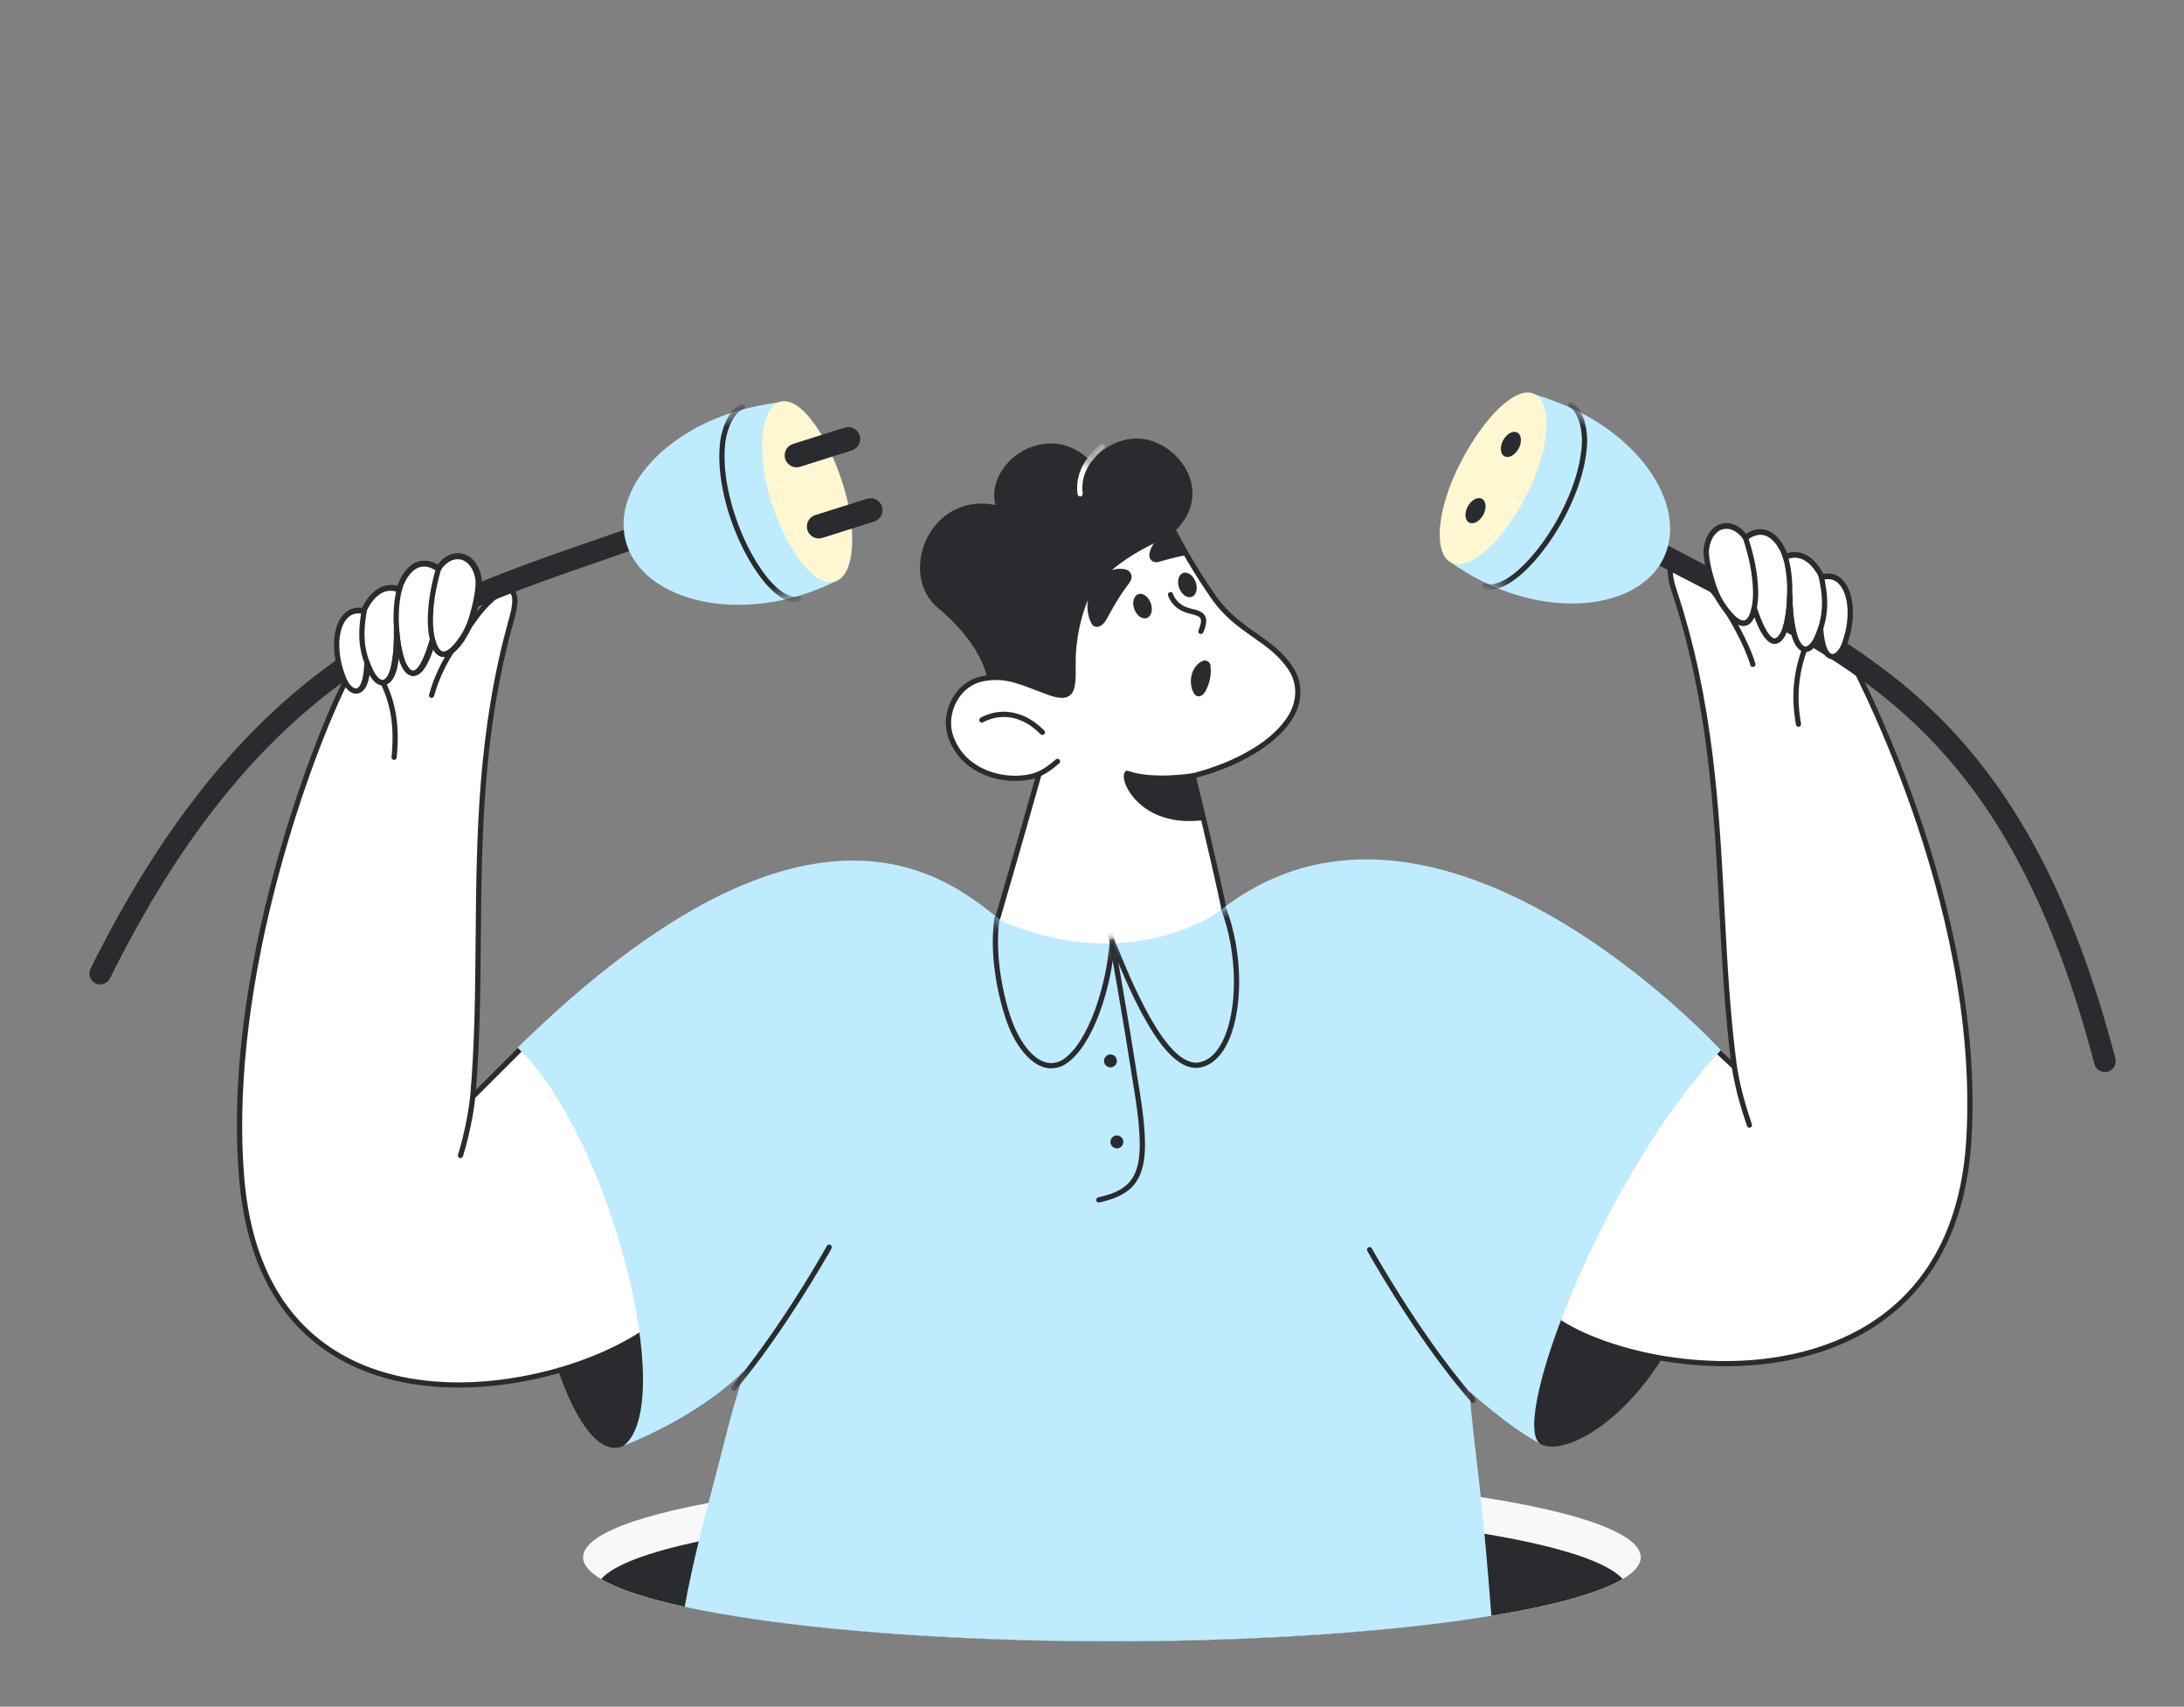 <svg width="151" height="118" viewBox="0 0 151 118" fill="none" xmlns="http://www.w3.org/2000/svg">
<rect x="0" y="0" width="151" height="118" fill="#808080" stroke="none"/>
<g clip-path="url(#clip0_1_1025)">
<path d="M113.438 107.67C113.438 108.192 113.005 108.698 112.193 109.179C110.984 109.895 108.935 110.557 106.223 111.136L106.136 111.154C99.466 112.567 88.843 113.48 76.877 113.48C69.83 113.48 63.248 113.163 57.666 112.614C57.595 112.607 57.524 112.6 57.453 112.592C49.748 111.823 43.977 110.61 41.561 109.179C40.749 108.697 40.316 108.192 40.316 107.67C40.316 105.898 45.305 104.312 53.171 103.247C53.351 103.222 53.533 103.198 53.716 103.174C60.022 102.353 68.087 101.859 76.876 101.859C90.9 101.859 103.08 103.115 109.213 104.956C109.428 105.021 109.642 105.088 109.856 105.159C112.151 105.919 113.438 106.771 113.438 107.67Z" fill="#F8F8FB"/>
<path d="M112.192 109.179C110.984 109.895 108.934 110.557 106.223 111.136L106.135 111.154C99.465 112.567 88.842 113.48 76.876 113.48C69.829 113.48 63.248 113.163 57.665 112.614C57.594 112.607 57.523 112.6 57.452 112.592C49.748 111.823 43.976 110.61 41.561 109.179C42.786 107.77 47.268 106.528 53.758 105.649C53.934 105.625 54.111 105.602 54.29 105.578C60.439 104.777 68.305 104.296 76.876 104.296C90.552 104.296 102.43 105.52 108.41 107.316C108.62 107.379 108.829 107.445 109.037 107.514C110.598 108.031 111.68 108.59 112.192 109.179Z" fill="#FFF7D1"/>
<path d="M112.193 109.179C110.984 109.895 108.934 110.557 106.223 111.136L106.135 111.155C105.203 111.352 104.193 111.54 103.113 111.717C96.468 112.804 87.169 113.48 76.876 113.48C69.829 113.48 63.248 113.162 57.665 112.614C57.594 112.607 57.523 112.6 57.452 112.592C53.512 112.199 50.078 111.689 47.339 111.094C44.722 110.526 42.74 109.878 41.56 109.179C42.404 108.209 44.789 107.32 48.309 106.572C49.905 106.232 51.733 105.923 53.758 105.648C53.935 105.625 54.112 105.602 54.29 105.579C60.44 104.777 68.305 104.296 76.876 104.296C87.003 104.296 96.144 104.967 102.634 106.045C104.909 106.422 106.859 106.85 108.41 107.316C108.62 107.379 108.829 107.445 109.038 107.513C110.598 108.031 111.68 108.59 112.193 109.179ZM81.173 36.774C78.827 38.954 75.178 49.361 75.178 49.361C75.178 49.361 71.075 47.3 68.856 46.982C68.666 46.95 68.467 46.934 68.268 46.943C67.899 45.076 66.316 43.24 64.857 42.041C62.026 39.686 64.277 34.005 68.809 34.912C68.117 31.849 72.586 28.889 75.456 31.945C76.323 30.767 77.666 30.29 78.7 30.322C81.435 30.409 84.099 34.053 81.173 36.774Z" fill="#292B2E"/>
<mask id="mask0_1_1025" style="mask-type:luminance" maskUnits="userSpaceOnUse" x="63" y="30" width="20" height="20">
<path d="M81.173 36.774C78.827 38.954 75.178 49.361 75.178 49.361C75.178 49.361 71.075 47.3 68.856 46.982C68.666 46.95 68.467 46.934 68.268 46.943C67.899 45.076 66.316 43.24 64.857 42.041C62.026 39.686 64.277 34.005 68.809 34.912C68.117 31.849 72.586 28.889 75.456 31.945C76.323 30.767 77.666 30.29 78.7 30.322C81.435 30.409 84.099 34.053 81.173 36.774Z" fill="white"/>
</mask>
<g mask="url(#mask0_1_1025)">
<path d="M74.681 34.327C74.637 34.327 74.596 34.311 74.563 34.283C74.53 34.255 74.509 34.215 74.503 34.172C74.44 33.737 74.469 33.301 74.588 32.875C74.884 31.815 75.664 31.061 76.102 30.705C76.139 30.675 76.187 30.661 76.234 30.666C76.258 30.668 76.281 30.675 76.301 30.687C76.322 30.698 76.34 30.713 76.355 30.732C76.37 30.75 76.381 30.771 76.388 30.794C76.395 30.817 76.397 30.84 76.394 30.864C76.392 30.887 76.385 30.91 76.374 30.931C76.362 30.952 76.347 30.97 76.329 30.985C75.924 31.313 75.204 32.008 74.935 32.972C74.829 33.349 74.804 33.736 74.859 34.121C74.863 34.147 74.861 34.173 74.854 34.198C74.846 34.223 74.834 34.245 74.817 34.265C74.8 34.285 74.779 34.3 74.755 34.311C74.732 34.322 74.707 34.327 74.681 34.327Z" fill="white"/>
</g>
<path d="M89.299 46.314C89.887 47.261 89.895 48.558 89.164 49.672C87.255 52.584 82.485 53.642 82.485 53.642C82.485 53.642 83.816 58.933 84.715 63.253C84.715 63.253 77.838 67.749 68.853 63.913C68.853 63.913 70.598 57.946 71.83 53.538C69.795 54.27 66.622 53.57 65.724 50.905C65.183 49.313 66.169 47.285 67.918 46.934C69.62 46.592 70.638 47.189 72.506 47.865C74.239 48.494 74.208 47.651 74.192 45.813C74.176 44.182 74.589 42.527 75.011 41.516C75.957 39.233 79.026 37.602 81.173 36.758C81.976 38.31 82.874 39.806 83.876 41.238C85.61 43.768 87.923 44.11 89.299 46.314Z" fill="white"/>
<path d="M76.235 65.637C74.071 65.637 71.526 65.25 68.782 64.079C68.742 64.062 68.709 64.03 68.69 63.99C68.671 63.951 68.668 63.905 68.68 63.863C68.697 63.805 70.355 58.133 71.567 53.811C70.364 54.143 68.949 54.016 67.793 53.456C66.699 52.928 65.925 52.065 65.553 50.962C65.264 50.111 65.379 49.101 65.863 48.262C66.325 47.46 67.042 46.926 67.883 46.758C69.345 46.464 70.324 46.84 71.68 47.362C71.96 47.47 72.25 47.581 72.567 47.696C73.157 47.91 73.537 47.947 73.729 47.811C74.028 47.6 74.021 46.883 74.012 45.89L74.012 45.814C73.995 44.106 74.431 42.438 74.845 41.447C75.915 38.864 79.581 37.19 81.107 36.591C81.148 36.574 81.195 36.574 81.236 36.59C81.278 36.605 81.312 36.636 81.333 36.675C82.141 38.237 83.046 39.737 84.024 41.135C84.886 42.393 85.894 43.098 86.868 43.781C87.838 44.46 88.755 45.102 89.452 46.218L89.452 46.219C90.11 47.278 90.057 48.639 89.314 49.77C88.304 51.311 86.509 52.33 85.181 52.914C84.058 53.407 83.091 53.676 82.704 53.774C82.942 54.73 84.094 59.382 84.891 63.216C84.898 63.252 84.895 63.289 84.881 63.322C84.867 63.355 84.843 63.384 84.813 63.404C84.742 63.45 83.034 64.553 80.193 65.197C79.108 65.443 77.766 65.637 76.235 65.637ZM69.071 63.81C73.607 65.704 77.573 65.422 80.113 64.846C82.505 64.303 84.103 63.411 84.513 63.166C83.625 58.921 82.323 53.738 82.31 53.686C82.304 53.662 82.303 53.638 82.307 53.614C82.311 53.59 82.319 53.568 82.332 53.547C82.344 53.527 82.361 53.509 82.38 53.495C82.4 53.481 82.422 53.471 82.446 53.466C82.493 53.456 87.168 52.389 89.013 49.573C89.678 48.56 89.729 47.348 89.146 46.409C88.488 45.355 87.601 44.733 86.661 44.076C85.661 43.375 84.626 42.65 83.728 41.34C82.773 39.974 81.885 38.51 81.088 36.986C79.527 37.614 76.162 39.209 75.177 41.585C74.795 42.5 74.356 44.156 74.372 45.811L74.372 45.887C74.382 47.03 74.389 47.785 73.937 48.105C73.633 48.321 73.173 48.299 72.445 48.035C72.124 47.919 71.832 47.806 71.551 47.698C70.203 47.18 69.313 46.838 67.954 47.111C67.216 47.259 66.584 47.731 66.174 48.442C65.742 49.193 65.638 50.091 65.894 50.847C66.234 51.856 66.945 52.647 67.949 53.132C69.127 53.702 70.591 53.792 71.769 53.369C71.8 53.358 71.834 53.355 71.866 53.362C71.899 53.368 71.929 53.384 71.953 53.406C71.977 53.429 71.995 53.458 72.004 53.489C72.013 53.521 72.013 53.555 72.004 53.587C70.895 57.553 69.353 62.844 69.071 63.81Z" fill="#292B2E"/>
<path d="M82.229 56.767C79.494 56.767 78.33 55.171 78.021 54.644C77.706 54.106 77.612 53.604 77.782 53.363C77.804 53.331 77.837 53.307 77.874 53.295C77.912 53.283 77.952 53.284 77.989 53.297C79.697 53.903 82.421 53.469 82.448 53.464C82.476 53.459 82.505 53.462 82.532 53.471C82.559 53.479 82.584 53.494 82.604 53.515L82.612 53.523C82.637 53.548 82.654 53.58 82.661 53.614C82.666 53.636 82.684 53.739 82.714 53.912C82.865 54.78 83.02 55.647 83.179 56.513C83.183 56.538 83.183 56.563 83.177 56.587C83.171 56.611 83.161 56.634 83.146 56.654C83.131 56.674 83.112 56.69 83.091 56.703C83.069 56.715 83.045 56.722 83.02 56.725C82.743 56.754 82.48 56.767 82.229 56.767ZM78.058 53.699C78.066 53.852 78.132 54.121 78.332 54.462C78.615 54.945 79.685 56.407 82.232 56.407C82.41 56.407 82.596 56.4 82.789 56.385C82.587 55.275 82.434 54.404 82.359 53.974L82.337 53.844C82.075 53.88 81.534 53.945 80.875 53.97C79.738 54.013 78.792 53.922 78.058 53.699ZM82.548 47.929C82.517 47.881 82.493 47.834 82.469 47.778C82.445 47.73 82.429 47.682 82.413 47.635C82.381 47.539 82.358 47.436 82.35 47.34C82.326 47.139 82.334 46.935 82.374 46.736C82.421 46.521 82.501 46.322 82.62 46.147C82.747 45.948 82.938 45.789 83.161 45.693C83.359 45.614 83.59 45.717 83.669 45.916C83.685 45.948 83.693 45.988 83.693 46.027L83.701 46.155C83.717 46.306 83.717 46.458 83.701 46.608C83.693 46.752 83.669 46.887 83.638 47.022C83.606 47.173 83.558 47.316 83.502 47.459C83.471 47.531 83.439 47.611 83.399 47.69C83.375 47.73 83.359 47.77 83.335 47.81C83.312 47.849 83.288 47.889 83.256 47.921L83.16 48.024C83.009 48.176 82.771 48.184 82.612 48.032C82.588 47.993 82.564 47.961 82.548 47.929ZM83.027 43.836C82.997 43.836 82.968 43.829 82.942 43.815C82.916 43.801 82.894 43.781 82.877 43.756C82.861 43.731 82.851 43.703 82.848 43.674C82.845 43.644 82.849 43.614 82.861 43.587C83.03 43.18 83.076 42.91 83.002 42.762C82.918 42.597 82.651 42.522 82.221 42.418C81.018 42.126 80.766 41.196 80.756 41.157C80.745 41.111 80.752 41.062 80.776 41.021C80.8 40.981 80.84 40.951 80.886 40.939C80.932 40.927 80.98 40.934 81.021 40.958C81.062 40.981 81.092 41.02 81.105 41.066C81.114 41.1 81.322 41.829 82.305 42.068C82.763 42.179 83.158 42.275 83.323 42.599C83.452 42.853 83.412 43.201 83.193 43.725C83.179 43.758 83.156 43.786 83.127 43.806C83.097 43.826 83.062 43.836 83.027 43.836ZM118.694 72.61C114.639 73.565 99.755 95.333 106.465 99.805C108.891 101.436 120.976 93.838 118.694 72.61ZM36.114 72.395C42.968 78.736 47.15 98.094 43.111 99.964C39.286 101.73 35.017 86.247 36.114 72.395Z" fill="#292B2E"/>
<path d="M16.713 81.497C18.041 96.98 31.749 97.323 40.32 94.204C40.487 94.14 40.662 94.076 40.829 94.013C42.316 93.432 43.628 92.748 44.669 92.032C45.623 78.673 36.257 72.491 36.122 72.395L32.687 75.824C33.617 65.25 32.067 54.485 35.382 42.765C36.265 39.647 34.277 40.553 32.369 43.402C32.766 42.312 33.172 40.625 33.029 39.893C32.679 38.151 31.113 37.976 30.302 39.304C28.679 38.198 27.797 39.965 27.598 40.752C25.952 40.116 25.141 42.248 25.141 42.248C23.312 41.827 22.772 44.651 23.869 47.07C23.829 47.165 23.797 47.261 23.766 47.364C23.732 47.43 23.701 47.496 23.67 47.563C21.142 52.838 15.568 68.115 16.713 81.497Z" fill="white"/>
<path d="M31.701 95.937C28.617 95.937 25.509 95.293 22.9 93.626C19.16 91.238 17.018 87.162 16.534 81.513C16.032 75.653 16.741 68.902 18.64 61.445C20.163 55.463 22.153 50.311 23.508 47.485C23.537 47.419 23.568 47.357 23.598 47.297C23.619 47.229 23.643 47.153 23.674 47.074C22.939 45.402 22.944 43.472 23.691 42.559C24.033 42.14 24.495 41.964 25.033 42.044C25.182 41.719 25.61 40.921 26.342 40.595C26.701 40.435 27.083 40.41 27.477 40.522C27.659 39.963 28.092 39.135 28.814 38.861C29.262 38.691 29.744 38.757 30.249 39.057C30.672 38.465 31.279 38.165 31.868 38.269C32.529 38.386 33.029 38.98 33.205 39.858C33.32 40.443 33.119 41.5 32.87 42.408C33.784 41.257 34.795 40.404 35.396 40.682C35.844 40.889 35.897 41.606 35.555 42.814C33.368 50.547 33.304 57.896 33.243 65.003C33.213 68.563 33.184 71.934 32.907 75.349L35.994 72.267C36.024 72.237 36.064 72.219 36.106 72.216C36.149 72.212 36.191 72.223 36.225 72.248L36.235 72.254C36.669 72.551 38.939 74.184 41.052 77.283C42.332 79.159 43.313 81.223 43.961 83.4C44.766 86.106 45.065 89.015 44.849 92.044C44.847 92.071 44.839 92.097 44.825 92.121C44.812 92.144 44.793 92.165 44.771 92.18C43.7 92.916 42.359 93.608 40.894 94.18C40.809 94.213 40.723 94.245 40.637 94.277C40.553 94.308 40.468 94.34 40.384 94.372C37.867 95.288 34.795 95.937 31.701 95.937ZM16.892 81.482C17.367 87.013 19.453 90.997 23.094 93.323C28.21 96.591 35.315 95.833 40.258 94.034C40.34 94.003 40.426 93.971 40.511 93.939C40.596 93.908 40.68 93.876 40.765 93.844C42.171 93.295 43.459 92.635 44.496 91.932C44.697 88.977 44.401 86.141 43.616 83.502C42.979 81.361 42.014 79.331 40.755 77.486C38.818 74.646 36.756 73.064 36.142 72.629L32.814 75.952C32.788 75.978 32.754 75.995 32.718 76.001C32.681 76.008 32.644 76.003 32.611 75.987C32.577 75.972 32.549 75.946 32.531 75.914C32.512 75.882 32.504 75.845 32.508 75.808C32.821 72.24 32.852 68.723 32.884 64.999C32.945 57.869 33.008 50.496 35.209 42.716C35.527 41.592 35.436 41.097 35.245 41.009C34.92 40.858 33.828 41.547 32.518 43.502C32.494 43.539 32.457 43.565 32.414 43.576C32.372 43.587 32.326 43.583 32.287 43.562C32.248 43.543 32.217 43.509 32.201 43.468C32.185 43.427 32.184 43.381 32.2 43.34C32.613 42.207 32.98 40.581 32.852 39.928C32.706 39.202 32.315 38.714 31.806 38.624C31.317 38.538 30.799 38.834 30.455 39.398C30.442 39.419 30.425 39.437 30.406 39.451C30.386 39.465 30.363 39.475 30.339 39.48C30.316 39.485 30.291 39.486 30.267 39.481C30.243 39.476 30.22 39.467 30.2 39.453C29.742 39.141 29.319 39.055 28.942 39.198C28.272 39.452 27.884 40.355 27.773 40.796C27.766 40.821 27.755 40.844 27.739 40.864C27.723 40.884 27.703 40.901 27.681 40.912C27.658 40.924 27.633 40.931 27.608 40.932C27.582 40.933 27.557 40.929 27.533 40.92C27.166 40.778 26.814 40.779 26.49 40.923C25.717 41.267 25.313 42.302 25.309 42.312C25.294 42.353 25.264 42.386 25.226 42.407C25.188 42.427 25.143 42.433 25.101 42.423C24.635 42.316 24.255 42.438 23.97 42.787C23.293 43.615 23.32 45.424 24.033 46.995C24.053 47.041 24.054 47.093 24.035 47.139C23.995 47.236 23.963 47.334 23.938 47.417C23.935 47.426 23.931 47.436 23.927 47.444C23.895 47.508 23.864 47.572 23.835 47.636C22.485 50.451 20.505 55.577 18.988 61.534C17.126 68.847 16.401 75.745 16.892 81.482Z" fill="#292B2E"/>
<path d="M107.658 88.984C107.65 89.796 107.698 90.599 107.793 91.403C107.809 91.411 107.825 91.419 107.841 91.435C108.787 92.04 109.996 92.588 111.379 93.042C111.548 93.099 111.717 93.152 111.888 93.201L111.96 93.225C120.618 95.819 135.217 94.586 136.131 78.721C137.101 61.853 127.496 44.731 127.448 44.643C128.442 42.185 127.774 39.384 125.962 39.885C125.962 39.885 125.055 37.785 123.441 38.493C123.211 37.713 122.248 35.986 120.682 37.164C119.815 35.875 118.257 36.122 117.987 37.872C117.875 38.612 118.36 40.283 118.798 41.349C116.762 38.588 114.735 37.777 115.752 40.848C119.585 52.409 118.511 63.229 119.911 73.756L118.678 72.61C118.678 72.61 116.444 73.581 113.979 75.713C111.013 78.307 107.698 82.611 107.658 88.984Z" fill="white"/>
<path d="M119.285 94.463C116.806 94.463 114.24 94.096 111.908 93.397L111.835 93.373C111.663 93.323 111.492 93.27 111.322 93.213C109.934 92.758 108.697 92.195 107.744 91.587C107.735 91.581 107.727 91.574 107.719 91.567L107.713 91.564C107.686 91.551 107.663 91.531 107.646 91.507C107.629 91.482 107.618 91.454 107.615 91.424C107.515 90.585 107.47 89.786 107.478 88.982C107.496 86.073 108.198 83.335 109.564 80.845C110.619 78.921 112.064 77.148 113.861 75.577C116.319 73.451 118.584 72.454 118.607 72.445C118.639 72.431 118.674 72.427 118.709 72.432C118.743 72.438 118.775 72.454 118.801 72.478L119.668 73.284C119.241 69.885 119.062 66.518 118.874 62.963C118.498 55.868 118.11 48.531 115.581 40.905C115.187 39.715 115.21 38.997 115.648 38.77C116.24 38.463 117.292 39.275 118.259 40.388C117.97 39.485 117.721 38.429 117.809 37.845C117.945 36.962 118.418 36.349 119.073 36.202C119.657 36.072 120.276 36.343 120.723 36.915C121.213 36.592 121.691 36.505 122.146 36.656C122.881 36.899 123.348 37.706 123.552 38.257C123.94 38.129 124.32 38.137 124.685 38.281C125.433 38.575 125.897 39.358 126.061 39.677C126.598 39.573 127.069 39.73 127.431 40.136C128.216 41.017 128.305 42.937 127.647 44.63C128.397 45.998 137.244 62.514 136.311 78.731C136.139 81.718 135.469 84.343 134.322 86.532C133.28 88.518 131.835 90.168 130.027 91.435C127.604 93.134 124.469 94.161 120.961 94.406C120.409 94.444 119.849 94.463 119.285 94.463ZM107.962 91.299C108.887 91.885 110.087 92.429 111.435 92.871C111.626 92.935 111.79 92.986 111.938 93.028C111.94 93.029 111.943 93.029 111.945 93.03L112.017 93.054C114.834 93.898 118.004 94.251 120.936 94.047C124.378 93.806 127.451 92.801 129.82 91.14C133.564 88.516 135.627 84.334 135.951 78.71C136.899 62.24 127.687 45.444 127.295 44.737L127.29 44.729C127.278 44.706 127.27 44.68 127.269 44.654C127.267 44.627 127.272 44.6 127.282 44.576C127.926 42.981 127.875 41.176 127.162 40.376C126.86 40.037 126.473 39.931 126.01 40.059C125.968 40.071 125.923 40.066 125.884 40.048C125.845 40.029 125.814 39.997 125.796 39.957C125.792 39.947 125.341 38.925 124.552 38.615C124.222 38.486 123.873 38.5 123.513 38.658C123.49 38.668 123.465 38.673 123.439 38.673C123.414 38.673 123.388 38.667 123.365 38.656C123.342 38.645 123.321 38.63 123.305 38.611C123.288 38.591 123.276 38.569 123.268 38.544C123.14 38.108 122.715 37.223 122.033 36.998C121.651 36.871 121.233 36.976 120.79 37.308C120.771 37.323 120.748 37.333 120.725 37.339C120.701 37.345 120.676 37.346 120.652 37.342C120.628 37.338 120.605 37.329 120.585 37.316C120.564 37.302 120.546 37.285 120.533 37.265C120.165 36.718 119.636 36.446 119.151 36.554C118.646 36.667 118.277 37.17 118.165 37.9C118.066 38.555 118.494 40.134 118.964 41.281C118.981 41.322 118.982 41.367 118.968 41.408C118.953 41.45 118.924 41.485 118.886 41.506C118.848 41.528 118.803 41.535 118.76 41.525C118.717 41.516 118.679 41.492 118.653 41.456C117.256 39.562 116.133 38.924 115.814 39.089C115.626 39.187 115.557 39.685 115.923 40.791C118.467 48.464 118.857 55.825 119.234 62.944C119.431 66.664 119.617 70.178 120.089 73.732C120.094 73.769 120.088 73.806 120.07 73.839C120.053 73.872 120.026 73.898 119.994 73.915C119.961 73.933 119.923 73.939 119.887 73.934C119.85 73.929 119.816 73.913 119.788 73.888L118.644 72.824C118.174 73.045 116.21 74.021 114.097 75.849C112.333 77.392 110.914 79.131 109.879 81.018C108.543 83.456 107.856 86.136 107.838 88.985V88.986C107.831 89.747 107.871 90.505 107.962 91.299Z" fill="#292B2E"/>
<path d="M124.347 50.249C124.305 50.249 124.265 50.235 124.232 50.208C124.2 50.181 124.178 50.144 124.171 50.102C123.832 48.273 123.973 46.55 124.601 44.834C124.609 44.812 124.622 44.792 124.638 44.774C124.654 44.757 124.673 44.743 124.694 44.733C124.716 44.723 124.739 44.717 124.763 44.717C124.786 44.715 124.81 44.719 124.832 44.727C124.854 44.735 124.875 44.748 124.892 44.764C124.909 44.78 124.923 44.799 124.933 44.821C124.943 44.842 124.949 44.865 124.95 44.889C124.951 44.913 124.947 44.936 124.939 44.958C124.333 46.612 124.198 48.273 124.525 50.036C124.529 50.063 124.528 50.089 124.522 50.115C124.515 50.141 124.503 50.164 124.486 50.185C124.469 50.205 124.448 50.221 124.424 50.233C124.4 50.244 124.374 50.25 124.347 50.249ZM126.687 45.543C126.656 45.543 126.625 45.541 126.595 45.536C126.08 45.454 125.776 44.742 125.69 43.42C125.687 43.372 125.703 43.325 125.734 43.289C125.766 43.253 125.81 43.231 125.858 43.228C125.881 43.227 125.905 43.23 125.928 43.237C125.95 43.245 125.971 43.257 125.988 43.272C126.006 43.288 126.021 43.307 126.031 43.328C126.042 43.349 126.048 43.373 126.049 43.396C126.131 44.654 126.414 45.142 126.651 45.18C126.857 45.212 127.145 44.92 127.306 44.513C127.315 44.491 127.328 44.471 127.345 44.454C127.361 44.437 127.381 44.424 127.402 44.414C127.424 44.405 127.448 44.4 127.471 44.4C127.495 44.4 127.518 44.404 127.54 44.413C127.562 44.421 127.582 44.434 127.599 44.451C127.616 44.467 127.63 44.487 127.639 44.509C127.648 44.53 127.653 44.554 127.654 44.577C127.654 44.601 127.65 44.624 127.641 44.647C127.458 45.107 127.099 45.543 126.687 45.543Z" fill="#292B2E"/>
<path d="M124.829 45.033C124.815 45.033 124.801 45.033 124.788 45.032C124.543 45.015 124.094 44.827 123.843 43.755C123.619 42.802 123.583 42.113 123.553 41.171C123.551 41.123 123.569 41.077 123.602 41.042C123.634 41.007 123.679 40.987 123.727 40.985C123.775 40.984 123.821 41.001 123.856 41.034C123.891 41.067 123.911 41.112 123.913 41.16C123.942 42.08 123.977 42.752 124.193 43.673C124.332 44.264 124.575 44.657 124.812 44.673C124.996 44.685 125.291 44.448 125.561 43.745C126.111 42.309 126.034 41.204 125.716 39.781C125.706 39.735 125.714 39.686 125.74 39.646C125.765 39.605 125.806 39.577 125.852 39.566C125.899 39.556 125.948 39.565 125.988 39.59C126.028 39.615 126.057 39.656 126.067 39.703C126.392 41.155 126.477 42.359 125.897 43.873C125.534 44.822 125.123 45.033 124.829 45.033Z" fill="#292B2E"/>
<path d="M106.457 99.805C104.247 98.619 101.601 96.199 101.601 96.199C101.752 98.256 102.021 100.3 102.283 102.607C102.406 103.687 102.524 104.873 102.634 106.045C102.843 108.277 103.016 110.453 103.113 111.717C96.468 112.804 87.169 113.48 76.876 113.48C69.829 113.48 63.248 113.162 57.665 112.614C57.594 112.607 57.523 112.6 57.452 112.592C53.512 112.199 50.078 111.689 47.339 111.094C47.595 109.656 47.949 108.061 48.309 106.572C48.592 105.406 48.889 104.244 49.2 103.085C49.831 100.739 50.285 98.775 50.702 97.333C51.174 95.704 51.463 94.762 51.463 94.762C48.147 98.08 43.206 99.908 43.118 99.956C46.872 97.084 42.187 78.57 35.786 72.436C46.082 62.34 53.614 59.498 58.98 59.498C64.454 59.498 67.673 62.456 69.272 63.686C78.257 67.521 84.266 63.022 84.266 63.022C99.294 51.088 118.979 72.61 118.979 72.61C110.948 81.091 104.398 98.19 106.457 99.805Z" fill="#BFEBFF"/>
<path d="M76.688 65.481V65.457C76.819 65.457 76.953 65.449 77.118 65.449" fill="white"/>
<path d="M76.776 73.795C77.022 73.795 77.221 73.596 77.221 73.35C77.221 73.104 77.022 72.904 76.776 72.904C76.53 72.904 76.331 73.104 76.331 73.35C76.331 73.596 76.53 73.795 76.776 73.795Z" fill="#292B2E"/>
<path d="M77.221 79.397C77.467 79.397 77.666 79.197 77.666 78.951C77.666 78.705 77.467 78.506 77.221 78.506C76.975 78.506 76.776 78.705 76.776 78.951C76.776 79.197 76.975 79.397 77.221 79.397Z" fill="#292B2E"/>
<mask id="mask1_1_1025" style="mask-type:luminance" maskUnits="userSpaceOnUse" x="35" y="59" width="84" height="54">
<path d="M43.118 99.956C43.206 99.908 48.147 98.08 51.463 94.762C51.463 94.762 50.469 97.818 49.126 102.815C48.538 105.003 48.247 107.555 47.563 110.172C54.155 111.573 64.65 112.48 76.474 112.48C83.439 112.48 89.943 112.161 95.461 111.62C95.533 111.612 95.604 111.605 95.668 111.596C98.331 111.326 101.321 111.109 103.452 110.743C103.452 110.743 102.926 107.039 102.441 102.766C102.178 100.459 101.872 98.268 101.689 96.175C101.689 96.175 104.247 98.619 106.457 99.805C104.398 98.19 110.949 81.091 118.979 72.61C118.979 72.61 99.294 51.088 84.266 63.022C84.266 63.022 78.257 67.521 69.272 63.686C66.105 61.25 56.587 52.04 35.786 72.436C42.187 78.571 46.872 97.084 43.118 99.956Z" fill="white"/>
</mask>
<g mask="url(#mask1_1_1025)">
<path d="M72.68 73.862C72.505 73.862 72.33 73.836 72.16 73.785C71.132 73.475 70.13 72.202 69.545 70.463C68.92 68.609 68.388 65.781 68.769 63.403C68.773 63.38 68.781 63.358 68.794 63.337C68.806 63.317 68.823 63.3 68.842 63.286C68.861 63.272 68.882 63.262 68.906 63.257C68.928 63.251 68.952 63.25 68.976 63.254C68.999 63.258 69.021 63.266 69.041 63.279C69.062 63.291 69.079 63.307 69.093 63.326C69.107 63.345 69.117 63.367 69.122 63.39C69.128 63.413 69.129 63.437 69.125 63.46C68.754 65.773 69.275 68.535 69.886 70.348C70.435 71.978 71.346 73.163 72.264 73.44C72.685 73.567 73.142 73.494 73.519 73.24C75.248 72.072 76.506 68.165 76.724 65.064C76.725 65.04 76.731 65.017 76.742 64.995C76.752 64.974 76.766 64.955 76.784 64.939C76.802 64.923 76.823 64.911 76.846 64.904C76.868 64.896 76.892 64.893 76.916 64.895C76.939 64.896 76.963 64.903 76.984 64.913C77.005 64.924 77.024 64.939 77.04 64.957C77.055 64.975 77.067 64.996 77.074 65.019C77.082 65.041 77.085 65.065 77.083 65.089C76.863 68.233 75.609 72.263 73.72 73.539C73.405 73.752 73.043 73.862 72.68 73.862Z" fill="#292B2E"/>
</g>
<mask id="mask2_1_1025" style="mask-type:luminance" maskUnits="userSpaceOnUse" x="35" y="59" width="84" height="54">
<path d="M43.118 99.956C43.206 99.908 48.147 98.08 51.463 94.762C51.463 94.762 50.469 97.818 49.126 102.815C48.538 105.003 48.247 107.555 47.563 110.172C54.155 111.573 64.65 112.48 76.474 112.48C83.439 112.48 89.943 112.161 95.461 111.62C95.533 111.612 95.604 111.605 95.668 111.596C98.331 111.326 101.321 111.109 103.452 110.743C103.452 110.743 102.926 107.039 102.441 102.766C102.178 100.459 101.872 98.268 101.689 96.175C101.689 96.175 104.247 98.619 106.457 99.805C104.398 98.19 110.949 81.091 118.979 72.61C118.979 72.61 99.294 51.088 84.266 63.022C84.266 63.022 78.257 67.521 69.272 63.686C66.105 61.25 56.587 52.04 35.786 72.436C42.187 78.571 46.872 97.084 43.118 99.956Z" fill="white"/>
</mask>
<g mask="url(#mask2_1_1025)">
<path d="M82.686 73.833C81.644 73.833 80.547 72.83 79.347 70.782C78.251 68.914 77.303 66.554 76.736 65.144C76.727 65.122 76.723 65.098 76.723 65.075C76.723 65.051 76.728 65.028 76.738 65.006C76.747 64.984 76.76 64.964 76.777 64.948C76.794 64.931 76.814 64.918 76.836 64.909C76.858 64.9 76.882 64.896 76.905 64.896C76.929 64.897 76.952 64.901 76.974 64.911C76.996 64.92 77.015 64.934 77.032 64.951C77.048 64.967 77.061 64.987 77.07 65.009C78.144 67.681 80.658 73.939 82.956 73.444C83.549 73.317 84.054 72.873 84.457 72.126C85.615 69.979 85.596 65.902 84.413 62.843C84.404 62.821 84.399 62.797 84.4 62.773C84.4 62.75 84.405 62.726 84.415 62.704C84.424 62.682 84.438 62.662 84.455 62.646C84.472 62.629 84.492 62.616 84.515 62.608C84.537 62.599 84.561 62.595 84.585 62.596C84.609 62.596 84.632 62.602 84.654 62.611C84.675 62.621 84.695 62.635 84.711 62.653C84.728 62.67 84.74 62.691 84.749 62.713C85.347 64.262 85.676 66.1 85.675 67.891C85.673 69.658 85.353 71.223 84.774 72.297C84.325 73.129 83.723 73.648 83.032 73.797C82.918 73.821 82.802 73.833 82.686 73.833Z" fill="#292B2E"/>
</g>
<mask id="mask3_1_1025" style="mask-type:luminance" maskUnits="userSpaceOnUse" x="35" y="59" width="84" height="54">
<path d="M43.118 99.956C43.206 99.908 48.147 98.08 51.463 94.762C51.463 94.762 50.469 97.818 49.126 102.815C48.538 105.003 48.247 107.555 47.563 110.172C54.155 111.573 64.65 112.48 76.474 112.48C83.439 112.48 89.943 112.161 95.461 111.62C95.533 111.612 95.604 111.605 95.668 111.596C98.331 111.326 101.321 111.109 103.452 110.743C103.452 110.743 102.926 107.039 102.441 102.766C102.178 100.459 101.872 98.268 101.689 96.175C101.689 96.175 104.247 98.619 106.457 99.805C104.398 98.19 110.949 81.091 118.979 72.61C118.979 72.61 99.294 51.088 84.266 63.022C84.266 63.022 78.257 67.521 69.272 63.686C66.105 61.25 56.587 52.04 35.786 72.436C42.187 78.571 46.872 97.084 43.118 99.956Z" fill="white"/>
</mask>
<g mask="url(#mask3_1_1025)">
<path d="M75.967 83.143C75.923 83.143 75.88 83.127 75.847 83.097C75.814 83.068 75.793 83.027 75.788 82.983C75.784 82.939 75.795 82.894 75.821 82.858C75.847 82.822 75.885 82.797 75.928 82.787C77.42 82.458 78.175 81.93 78.536 80.965C78.909 79.968 78.89 78.403 78.474 75.73C77.596 70.095 76.631 64.531 76.278 63.065C76.267 63.018 76.275 62.969 76.3 62.928C76.325 62.888 76.365 62.858 76.411 62.847C76.458 62.836 76.507 62.844 76.547 62.869C76.588 62.894 76.617 62.934 76.629 62.98C76.983 64.455 77.95 70.031 78.83 75.675C79.262 78.449 79.275 80.018 78.873 81.091C78.469 82.172 77.612 82.784 76.006 83.139C75.993 83.142 75.98 83.143 75.967 83.143ZM101.856 96.995C101.83 96.995 101.805 96.989 101.782 96.979C101.758 96.968 101.738 96.953 101.721 96.933C100.42 95.45 99.026 93.597 97.578 91.427C95.929 88.955 94.757 86.888 94.539 86.499L94.533 86.488C94.51 86.447 94.504 86.397 94.516 86.351C94.529 86.305 94.559 86.266 94.601 86.242C94.642 86.219 94.691 86.213 94.737 86.225C94.783 86.238 94.822 86.268 94.846 86.309L94.853 86.322C95.07 86.71 96.236 88.766 97.877 91.227C99.317 93.384 100.701 95.224 101.991 96.696C102.014 96.722 102.029 96.754 102.034 96.788C102.039 96.822 102.034 96.857 102.02 96.889C102.006 96.92 101.983 96.947 101.954 96.966C101.925 96.985 101.891 96.995 101.856 96.995ZM50.721 96.174C50.687 96.174 50.653 96.164 50.624 96.146C50.595 96.127 50.572 96.101 50.558 96.07C50.543 96.039 50.538 96.004 50.542 95.971C50.547 95.937 50.561 95.905 50.583 95.878C51.712 94.527 52.909 92.905 54.141 91.059C55.782 88.598 56.948 86.542 57.165 86.155L57.169 86.149L57.17 86.146L57.17 86.146C57.248 86.018 57.373 86.05 57.416 86.073C57.469 86.103 57.549 86.191 57.485 86.32L57.485 86.32L57.483 86.324L57.479 86.331C57.455 86.375 57.371 86.528 57.22 86.809C57.209 86.83 57.194 86.848 57.176 86.863C56.687 87.709 55.704 89.365 54.44 91.259C53.202 93.116 51.997 94.748 50.859 96.109C50.842 96.13 50.821 96.146 50.797 96.157C50.773 96.168 50.747 96.174 50.721 96.174Z" fill="#292B2E"/>
</g>
<path d="M122.695 44.471C122.157 44.471 121.642 43.704 121.121 42.126C121.106 42.081 121.11 42.032 121.132 41.989C121.153 41.946 121.191 41.914 121.236 41.899C121.281 41.884 121.331 41.888 121.373 41.909C121.416 41.931 121.448 41.968 121.463 42.013C121.626 42.506 122.195 44.111 122.695 44.111H122.698C122.895 44.108 123.119 43.792 123.268 43.305C123.517 42.487 123.773 40.251 123.268 38.544C123.262 38.521 123.259 38.497 123.262 38.474C123.264 38.45 123.271 38.427 123.282 38.406C123.294 38.385 123.309 38.367 123.327 38.352C123.346 38.337 123.367 38.326 123.39 38.319C123.413 38.312 123.436 38.31 123.46 38.313C123.484 38.315 123.506 38.322 123.527 38.334C123.548 38.345 123.566 38.361 123.581 38.379C123.596 38.398 123.607 38.419 123.614 38.442C124.099 40.086 123.925 42.383 123.612 43.41C123.333 44.327 122.922 44.468 122.702 44.471L122.695 44.471Z" fill="#292B2E"/>
<path d="M120.534 43.24C120.017 43.24 119.396 42.649 118.645 41.444C118.632 41.424 118.623 41.402 118.619 41.379C118.615 41.355 118.616 41.331 118.621 41.308C118.626 41.285 118.636 41.263 118.65 41.243C118.664 41.224 118.681 41.207 118.701 41.194C118.721 41.182 118.744 41.173 118.767 41.17C118.791 41.166 118.815 41.167 118.838 41.172C118.861 41.178 118.883 41.188 118.902 41.202C118.922 41.216 118.938 41.233 118.95 41.254C119.285 41.79 120.117 43.021 120.621 42.867C120.936 42.77 121.237 41.965 121.195 40.785C121.155 39.641 120.95 38.575 120.511 37.219C120.496 37.174 120.5 37.125 120.522 37.082C120.543 37.04 120.581 37.007 120.627 36.993C120.672 36.978 120.721 36.982 120.764 37.004C120.806 37.025 120.839 37.063 120.853 37.108C121.303 38.498 121.513 39.593 121.555 40.772C121.558 40.86 121.621 42.937 120.727 43.211C120.664 43.23 120.6 43.24 120.534 43.24Z" fill="#292B2E"/>
<path d="M121.192 45.933C120.759 44.471 119.61 42.454 118.798 41.349L121.192 45.933Z" fill="white"/>
<path d="M121.192 46.113C121.153 46.113 121.116 46.1 121.084 46.077C121.053 46.054 121.031 46.021 121.02 45.984C120.597 44.559 119.485 42.587 118.653 41.456C118.638 41.437 118.628 41.415 118.622 41.392C118.616 41.369 118.615 41.345 118.618 41.321C118.622 41.298 118.63 41.275 118.642 41.255C118.654 41.234 118.67 41.216 118.69 41.202C118.709 41.188 118.731 41.178 118.754 41.172C118.777 41.166 118.801 41.166 118.825 41.169C118.848 41.173 118.871 41.181 118.891 41.194C118.911 41.206 118.929 41.223 118.943 41.242C119.793 42.398 120.931 44.417 121.365 45.882C121.373 45.908 121.374 45.937 121.369 45.965C121.364 45.992 121.353 46.018 121.336 46.041C121.32 46.063 121.298 46.081 121.273 46.094C121.248 46.106 121.22 46.113 121.192 46.113ZM29.84 48.252C29.813 48.252 29.785 48.246 29.761 48.234C29.736 48.221 29.714 48.204 29.697 48.182C29.68 48.16 29.669 48.134 29.664 48.107C29.658 48.08 29.659 48.051 29.667 48.025C30.25 45.887 31.421 44.335 32.275 43.202C32.447 42.974 32.609 42.759 32.747 42.565C32.775 42.526 32.816 42.501 32.863 42.493C32.91 42.486 32.957 42.497 32.996 42.524C33.035 42.551 33.061 42.593 33.069 42.639C33.078 42.686 33.067 42.734 33.041 42.773C32.9 42.971 32.736 43.189 32.562 43.419C31.726 44.529 30.58 46.048 30.014 48.12C30.004 48.158 29.981 48.191 29.95 48.215C29.918 48.239 29.88 48.252 29.84 48.252Z" fill="#292B2E"/>
<path d="M27.248 52.361C27.487 49.997 27.099 48.446 26.465 47.157L27.248 52.361Z" fill="white"/>
<path d="M27.248 52.541C27.223 52.541 27.198 52.536 27.175 52.525C27.152 52.515 27.132 52.5 27.115 52.482C27.098 52.463 27.085 52.441 27.077 52.417C27.07 52.393 27.067 52.368 27.069 52.343C27.275 50.305 27.039 48.731 26.303 47.237C26.282 47.194 26.279 47.145 26.295 47.1C26.31 47.055 26.343 47.018 26.386 46.997C26.428 46.976 26.478 46.972 26.523 46.988C26.568 47.003 26.605 47.035 26.626 47.078C27.393 48.636 27.64 50.27 27.427 52.379C27.423 52.423 27.402 52.464 27.369 52.494C27.336 52.524 27.293 52.541 27.248 52.541Z" fill="#292B2E"/>
<path d="M31.787 44.416C30.731 45.798 30.204 45.12 29.977 44.197C29.014 47.581 28.184 46.52 27.868 45.612C27.707 45.146 27.549 44.338 27.49 43.434C27.497 44.359 27.488 45.045 27.305 45.992C27.031 47.408 26.231 47.629 25.599 46.153C25.543 46.023 25.491 45.891 25.443 45.757C25.374 48.423 24.308 47.931 23.89 47C23.888 46.997 23.887 46.994 23.885 46.991C22.834 44.587 23.398 41.815 25.214 42.241C25.214 42.241 25.235 42.186 25.277 42.097C25.278 42.096 25.278 42.096 25.278 42.095C25.5 41.625 26.303 40.211 27.678 40.752C27.683 40.732 27.688 40.713 27.693 40.694C27.921 39.882 28.81 38.227 30.383 39.316C31.199 37.995 32.766 38.181 33.104 39.919C33.212 40.483 32.99 41.607 32.702 42.589C32.509 43.248 32.204 43.871 31.787 44.416Z" fill="white"/>
<path d="M24.687 47.923C24.287 47.923 23.923 47.513 23.726 47.074L23.721 47.064C22.977 45.364 22.995 43.462 23.762 42.541C24.107 42.127 24.57 41.954 25.107 42.037L25.114 42.022L25.115 42.018C25.238 41.76 25.506 41.272 25.928 40.908C26.417 40.486 26.977 40.355 27.558 40.521C27.764 39.884 28.225 39.109 28.917 38.859C29.361 38.699 29.836 38.769 30.332 39.069C30.757 38.48 31.365 38.185 31.954 38.293C32.615 38.414 33.111 39.009 33.281 39.885C33.428 40.654 33.007 42.188 32.875 42.64C32.671 43.338 32.353 43.972 31.93 44.526C31.433 45.175 31.001 45.451 30.606 45.368C30.353 45.315 30.145 45.119 29.987 44.782C29.365 46.676 28.834 46.692 28.65 46.697C28.43 46.703 28.013 46.578 27.698 45.671C27.659 45.556 27.624 45.44 27.594 45.322C27.565 45.557 27.527 45.792 27.482 46.026C27.327 46.827 27.009 47.293 26.587 47.339C26.147 47.386 25.806 46.965 25.57 46.513C25.463 47.361 25.206 47.83 24.802 47.911C24.764 47.919 24.726 47.923 24.687 47.923ZM24.853 42.377C24.53 42.377 24.257 42.509 24.038 42.772C23.365 43.581 23.37 45.363 24.05 46.919L24.054 46.927C24.234 47.328 24.525 47.599 24.731 47.558C24.967 47.511 25.23 47.012 25.263 45.752C25.264 45.711 25.28 45.67 25.308 45.639C25.335 45.607 25.373 45.586 25.415 45.579C25.456 45.573 25.498 45.581 25.535 45.602C25.571 45.624 25.598 45.657 25.612 45.697C25.659 45.827 25.71 45.956 25.764 46.083C26.061 46.775 26.363 47 26.549 46.98C26.785 46.955 27.013 46.553 27.128 45.957C27.308 45.029 27.317 44.356 27.31 43.435C27.309 43.388 27.327 43.343 27.36 43.309C27.392 43.275 27.436 43.255 27.483 43.253C27.53 43.252 27.576 43.268 27.611 43.3C27.645 43.331 27.667 43.375 27.67 43.422C27.733 44.393 27.902 45.159 28.038 45.553C28.206 46.035 28.441 46.342 28.64 46.337C29.146 46.322 29.659 44.657 29.804 44.148C29.815 44.109 29.838 44.076 29.87 44.052C29.902 44.029 29.941 44.016 29.98 44.017C30.02 44.018 30.058 44.031 30.089 44.056C30.12 44.081 30.142 44.115 30.152 44.154C30.276 44.657 30.468 44.971 30.68 45.016C30.914 45.065 31.257 44.813 31.644 44.307C32.04 43.789 32.338 43.194 32.529 42.539C32.862 41.402 33.015 40.411 32.928 39.953C32.787 39.228 32.399 38.74 31.889 38.647C31.401 38.558 30.882 38.85 30.536 39.411C30.523 39.432 30.506 39.45 30.486 39.464C30.466 39.478 30.444 39.488 30.42 39.493C30.396 39.498 30.371 39.498 30.347 39.493C30.323 39.488 30.301 39.478 30.281 39.464C29.831 39.153 29.413 39.063 29.039 39.198C28.389 39.432 27.996 40.279 27.867 40.742C27.862 40.76 27.857 40.777 27.853 40.794C27.847 40.819 27.836 40.843 27.82 40.863C27.804 40.883 27.784 40.9 27.761 40.912C27.738 40.923 27.713 40.93 27.688 40.931C27.662 40.933 27.636 40.929 27.612 40.919C27.09 40.714 26.603 40.802 26.163 41.181C25.792 41.5 25.552 41.937 25.442 42.17L25.44 42.174C25.419 42.218 25.399 42.262 25.381 42.307C25.365 42.347 25.335 42.38 25.297 42.4C25.259 42.42 25.215 42.426 25.172 42.416C25.061 42.39 24.955 42.377 24.853 42.377Z" fill="#292B2E"/>
<path d="M26.521 47.342C26.229 47.342 25.823 47.133 25.433 46.224C25.376 46.09 25.322 45.955 25.273 45.818C24.799 44.498 24.855 43.403 25.1 42.064C25.103 42.051 25.107 42.038 25.112 42.026C25.125 41.994 25.147 41.967 25.175 41.948C25.203 41.928 25.236 41.917 25.27 41.915C25.318 41.913 25.365 41.931 25.4 41.963C25.435 41.995 25.456 42.04 25.458 42.088C25.459 42.105 25.457 42.121 25.453 42.138C25.22 43.414 25.166 44.455 25.612 45.696C25.659 45.827 25.71 45.955 25.764 46.083C26.061 46.775 26.363 47 26.549 46.98C26.785 46.955 27.013 46.553 27.128 45.957C27.308 45.029 27.317 44.356 27.31 43.435C27.31 43.434 27.31 43.428 27.31 43.422C27.309 43.398 27.313 43.374 27.321 43.352C27.329 43.33 27.341 43.31 27.357 43.292C27.373 43.275 27.392 43.261 27.414 43.251C27.435 43.241 27.459 43.236 27.482 43.235C27.53 43.233 27.577 43.25 27.612 43.282C27.647 43.315 27.668 43.36 27.67 43.408C27.67 43.414 27.67 43.421 27.67 43.428C27.677 44.375 27.667 45.065 27.482 46.026C27.272 47.107 26.831 47.312 26.587 47.339C26.566 47.341 26.544 47.342 26.521 47.342Z" fill="#292B2E"/>
<path d="M28.634 46.697C28.411 46.697 28.006 46.557 27.698 45.671C27.514 45.14 27.366 44.288 27.31 43.446C27.264 42.727 27.259 41.669 27.504 40.707C27.508 40.689 27.513 40.669 27.519 40.65C27.521 40.639 27.524 40.629 27.527 40.619L27.53 40.607C27.535 40.584 27.546 40.562 27.56 40.542C27.574 40.523 27.591 40.507 27.612 40.495C27.632 40.482 27.655 40.474 27.679 40.47C27.703 40.467 27.727 40.468 27.75 40.474C27.773 40.48 27.795 40.491 27.814 40.505C27.833 40.52 27.849 40.538 27.861 40.558C27.873 40.579 27.881 40.602 27.884 40.626C27.887 40.649 27.885 40.673 27.879 40.697L27.874 40.714C27.872 40.719 27.871 40.725 27.87 40.731C27.869 40.735 27.867 40.74 27.866 40.744C27.861 40.761 27.857 40.777 27.853 40.794C27.62 41.712 27.625 42.73 27.669 43.422C27.733 44.393 27.902 45.159 28.038 45.553C28.206 46.035 28.441 46.342 28.64 46.337C28.767 46.333 29.23 46.164 29.804 44.148C29.81 44.125 29.821 44.103 29.836 44.085C29.851 44.066 29.869 44.051 29.889 44.039C29.91 44.028 29.933 44.021 29.956 44.018C29.98 44.015 30.003 44.017 30.026 44.024C30.049 44.03 30.07 44.041 30.089 44.056C30.107 44.07 30.123 44.089 30.134 44.109C30.146 44.13 30.153 44.153 30.156 44.176C30.158 44.2 30.157 44.223 30.15 44.246C29.685 45.879 29.195 46.681 28.65 46.697C28.645 46.697 28.64 46.697 28.634 46.697Z" fill="#292B2E"/>
<path d="M30.742 45.382C30.701 45.382 30.661 45.379 30.62 45.371C30.245 45.301 29.97 44.921 29.802 44.24C29.668 43.695 29.652 43.16 29.651 42.956C29.647 41.776 29.814 40.673 30.21 39.267C30.216 39.244 30.226 39.223 30.241 39.204C30.255 39.185 30.274 39.169 30.294 39.157C30.315 39.145 30.338 39.137 30.362 39.134C30.386 39.131 30.41 39.133 30.433 39.14C30.456 39.146 30.477 39.157 30.496 39.172C30.515 39.187 30.53 39.205 30.542 39.226C30.553 39.247 30.56 39.27 30.563 39.294C30.565 39.318 30.563 39.342 30.556 39.365C30.171 40.737 30.008 41.81 30.011 42.955C30.013 43.353 30.065 43.802 30.152 44.154C30.277 44.663 30.472 44.977 30.686 45.017C30.841 45.046 31.194 44.963 31.804 44.086C31.832 44.047 31.873 44.021 31.92 44.013C31.967 44.005 32.015 44.016 32.054 44.043C32.093 44.07 32.119 44.111 32.128 44.158C32.137 44.205 32.126 44.253 32.1 44.292C31.59 45.024 31.145 45.382 30.742 45.382ZM120.952 77.97C120.915 77.97 120.878 77.958 120.847 77.936C120.816 77.913 120.793 77.882 120.782 77.846C120.538 77.111 120.374 76.582 120.235 76.077C120.02 75.303 119.861 74.572 119.733 73.776C119.729 73.753 119.73 73.729 119.736 73.706C119.741 73.683 119.751 73.661 119.765 73.642C119.779 73.623 119.796 73.607 119.816 73.594C119.837 73.582 119.859 73.574 119.882 73.57C119.906 73.566 119.929 73.567 119.952 73.573C119.975 73.578 119.997 73.588 120.016 73.602C120.035 73.616 120.052 73.633 120.064 73.653C120.076 73.673 120.085 73.696 120.089 73.719C120.214 74.502 120.371 75.22 120.581 75.981C120.72 76.479 120.882 77.003 121.123 77.733C121.132 77.76 121.135 77.789 121.13 77.817C121.126 77.845 121.115 77.872 121.098 77.895C121.082 77.918 121.06 77.937 121.034 77.95C121.009 77.963 120.981 77.97 120.952 77.97ZM31.836 80.07C31.808 80.07 31.779 80.064 31.754 80.05C31.729 80.037 31.707 80.019 31.69 79.996C31.673 79.972 31.662 79.946 31.658 79.917C31.654 79.889 31.656 79.86 31.665 79.833C31.668 79.825 31.937 79 32.184 77.816C32.329 77.121 32.438 76.442 32.508 75.797C32.514 75.75 32.538 75.708 32.575 75.679C32.612 75.65 32.659 75.637 32.706 75.642C32.753 75.647 32.795 75.67 32.825 75.706C32.855 75.743 32.87 75.789 32.866 75.836C32.794 76.493 32.684 77.184 32.536 77.889C32.283 79.104 32.01 79.939 32.007 79.947C31.995 79.983 31.972 80.014 31.941 80.036C31.911 80.058 31.874 80.07 31.836 80.07ZM72.069 50.814C72.045 50.814 72.021 50.81 71.999 50.8C71.978 50.791 71.957 50.778 71.941 50.761C71.351 50.163 70.712 49.787 70.043 49.641C68.866 49.384 67.992 49.929 67.983 49.935C67.963 49.948 67.941 49.956 67.918 49.96C67.894 49.965 67.871 49.964 67.847 49.959C67.824 49.954 67.802 49.944 67.783 49.931C67.764 49.917 67.747 49.9 67.735 49.88C67.722 49.86 67.713 49.837 67.709 49.814C67.705 49.791 67.706 49.767 67.711 49.744C67.716 49.721 67.725 49.699 67.739 49.68C67.753 49.66 67.77 49.644 67.79 49.631C67.83 49.605 68.799 49.001 70.12 49.289C70.858 49.45 71.557 49.86 72.197 50.508C72.222 50.533 72.239 50.565 72.246 50.6C72.252 50.635 72.249 50.671 72.235 50.704C72.221 50.736 72.198 50.764 72.169 50.784C72.139 50.804 72.104 50.814 72.069 50.814ZM71.592 53.798C71.549 53.798 71.509 53.783 71.476 53.756C71.444 53.729 71.422 53.691 71.415 53.649C71.407 53.608 71.415 53.565 71.436 53.528C71.457 53.492 71.49 53.463 71.53 53.449C71.708 53.384 71.996 53.255 72.357 53.009C72.57 52.865 72.785 52.695 72.999 52.505C73.034 52.474 73.081 52.458 73.128 52.461C73.176 52.464 73.22 52.485 73.251 52.521C73.283 52.556 73.299 52.602 73.297 52.65C73.294 52.697 73.273 52.742 73.238 52.774C73.013 52.974 72.785 53.154 72.559 53.307C72.168 53.573 71.851 53.715 71.654 53.787C71.633 53.794 71.612 53.798 71.592 53.798Z" fill="#292B2E"/>
</g>
<g clip-path="url(#clip1_1_1025)">
<path d="M6.93 68.06C6.818 68.06 6.704 68.035 6.597 67.982C6.225 67.797 6.074 67.347 6.258 66.976C8.793 61.876 11.458 57.635 14.405 54.011C17.054 50.754 19.881 48.062 23.047 45.784C28.936 41.546 34.959 39.467 41.335 37.266C42.172 36.977 43.037 36.678 43.891 36.378C44.282 36.24 44.711 36.446 44.849 36.837C44.986 37.228 44.781 37.656 44.389 37.794C43.531 38.096 42.664 38.395 41.825 38.685C35.556 40.849 29.635 42.893 23.924 47.002C20.867 49.202 18.134 51.804 15.57 54.958C12.694 58.495 10.088 62.644 7.603 67.643C7.472 67.907 7.206 68.06 6.93 68.06Z" fill="#292B2E"/>
<path d="M57.759 40.197C51.458 43.334 44.403 41.655 43.268 37.437C42.368 34.098 45.452 30.316 50.269 28.642C51.147 28.346 52.201 28.049 53.902 27.804L57.759 40.197Z" fill="#BFEBFF"/>
<path d="M58.203 33.239C59.328 36.651 59.099 39.765 57.759 40.203C56.418 40.641 54.486 38.237 53.367 34.826C52.248 31.414 52.57 28.229 53.904 27.79C55.237 27.352 57.077 29.827 58.203 33.239Z" fill="#FFF7D1"/>
<path d="M55.005 32.307C54.55 32.267 54.213 31.866 54.254 31.412C54.283 31.077 54.507 30.799 54.828 30.695L58.401 29.566C58.838 29.433 59.302 29.672 59.436 30.108C59.57 30.538 59.33 31 58.899 31.141L55.327 32.269C55.224 32.3 55.117 32.317 55.005 32.307ZM56.541 37.227C56.087 37.186 55.75 36.786 55.79 36.332C55.82 35.997 56.044 35.718 56.365 35.614L59.938 34.486C60.376 34.346 60.839 34.586 60.98 35.022C61.12 35.458 60.88 35.921 60.443 36.061L60.436 36.06L56.863 37.189C56.76 37.224 56.65 37.237 56.541 37.227Z" fill="#292B2E"/>
<mask id="mask4_1_1025" style="mask-type:luminance" maskUnits="userSpaceOnUse" x="43" y="27" width="15" height="15">
<path d="M57.759 40.197C51.458 43.334 44.403 41.655 43.268 37.437C42.368 34.098 45.452 30.316 50.269 28.642C51.147 28.346 52.201 28.049 53.902 27.804L57.759 40.197Z" fill="white"/>
</mask>
<g mask="url(#mask4_1_1025)">
<path d="M54.979 41.624C54.528 41.624 54.035 41.392 53.508 40.931C52.522 40.068 51.499 38.439 50.771 36.574C49.973 34.529 49.616 32.468 49.767 30.77C49.888 29.405 50.531 28.192 51.264 27.948C51.286 27.941 51.31 27.938 51.334 27.94C51.357 27.942 51.38 27.948 51.402 27.958C51.423 27.969 51.442 27.984 51.457 28.002C51.473 28.019 51.484 28.04 51.492 28.063C51.499 28.085 51.502 28.109 51.501 28.132C51.499 28.156 51.493 28.179 51.482 28.2C51.471 28.221 51.457 28.24 51.439 28.256C51.421 28.271 51.4 28.283 51.378 28.29C50.867 28.46 50.244 29.469 50.126 30.802C49.816 34.299 51.817 38.973 53.745 40.66C54.283 41.13 54.778 41.331 55.177 41.242C55.2 41.237 55.224 41.236 55.248 41.24C55.271 41.243 55.294 41.252 55.314 41.265C55.334 41.277 55.352 41.294 55.365 41.313C55.379 41.333 55.389 41.355 55.394 41.378C55.399 41.401 55.4 41.425 55.396 41.449C55.392 41.472 55.383 41.495 55.37 41.514C55.357 41.535 55.34 41.552 55.321 41.565C55.301 41.579 55.279 41.589 55.256 41.593C55.165 41.614 55.072 41.624 54.979 41.624Z" fill="#292B2E"/>
</g>
</g>
<g clip-path="url(#clip2_1_1025)">
<path d="M145.529 74.12C145.196 74.12 144.891 73.897 144.803 73.559C143.414 68.251 141.758 63.797 139.741 59.943C137.943 56.508 135.887 53.617 133.458 51.104C128.918 46.409 123.773 43.767 118.326 40.971C116.882 40.229 115.388 39.462 113.904 38.654C113.54 38.455 113.405 37.999 113.604 37.635C113.802 37.271 114.258 37.137 114.622 37.335C116.09 38.135 117.576 38.898 119.012 39.635C129.983 45.268 140.345 50.588 146.256 73.179C146.361 73.581 146.12 73.991 145.719 74.096C145.657 74.112 145.593 74.12 145.529 74.12Z" fill="#292B2E"/>
<path d="M106.112 27.268C107.752 27.782 108.745 28.244 109.565 28.677C114.051 31.1 116.49 35.328 115.068 38.481C113.272 42.463 106.04 42.993 100.323 38.888L106.112 27.268Z" fill="#BFEBFF"/>
<path d="M106.113 27.255C107.36 27.901 107.168 31.097 105.517 34.287C103.867 37.477 101.575 39.541 100.322 38.894C99.069 38.247 99.341 35.136 100.998 31.947C102.655 28.758 104.867 26.609 106.113 27.255Z" fill="#FFF7D1"/>
<mask id="mask5_1_1025" style="mask-type:luminance" maskUnits="userSpaceOnUse" x="100" y="27" width="16" height="15">
<path d="M106.112 27.268C107.752 27.782 108.745 28.244 109.565 28.677C114.051 31.1 116.49 35.328 115.068 38.481C113.272 42.463 106.04 42.993 100.323 38.888L106.112 27.268Z" fill="white"/>
</mask>
<g mask="url(#mask5_1_1025)">
<path d="M103.061 40.759C102.886 40.759 102.723 40.728 102.57 40.667C102.525 40.649 102.49 40.615 102.471 40.571C102.452 40.527 102.452 40.477 102.47 40.433C102.487 40.389 102.522 40.353 102.566 40.334C102.61 40.316 102.66 40.315 102.704 40.333C103.084 40.485 103.604 40.365 104.21 39.987C106.383 38.629 109.107 34.335 109.361 30.833C109.457 29.497 109.003 28.402 108.526 28.152C108.484 28.13 108.453 28.092 108.439 28.047C108.425 28.001 108.429 27.952 108.451 27.91C108.473 27.868 108.511 27.836 108.556 27.822C108.602 27.807 108.651 27.811 108.693 27.833C109.378 28.191 109.819 29.492 109.72 30.859C109.597 32.559 108.915 34.537 107.8 36.428C106.783 38.154 105.512 39.598 104.401 40.292C103.904 40.603 103.455 40.759 103.061 40.759Z" fill="#292B2E"/>
</g>
<path d="M104.995 31.017C105.242 30.564 105.202 30.067 104.908 29.907C104.613 29.748 104.175 29.985 103.929 30.438C103.683 30.891 103.722 31.388 104.017 31.548C104.311 31.708 104.749 31.47 104.995 31.017Z" fill="#292B2E"/>
<path d="M102.55 35.596C102.796 35.143 102.756 34.646 102.462 34.486C102.167 34.326 101.729 34.563 101.483 35.016C101.237 35.469 101.276 35.966 101.571 36.126C101.865 36.286 102.303 36.049 102.55 35.596Z" fill="#292B2E"/>
</g>
<g clip-path="url(#clip3_1_1025)">
<path d="M119.482 42.348C120.591 43.688 121.092 42.991 121.283 42.059C122.377 45.405 123.167 44.312 123.447 43.391C123.59 42.919 123.716 42.105 123.741 41.199C123.77 42.124 123.805 42.81 124.025 43.749C124.355 45.155 125.163 45.345 125.738 43.844C125.789 43.712 125.836 43.578 125.878 43.442C126.051 46.105 127.098 45.572 127.48 44.625C127.481 44.621 127.483 44.618 127.484 44.615C128.441 42.171 127.77 39.42 125.971 39.918C125.971 39.918 125.947 39.863 125.901 39.776C125.9 39.775 125.9 39.775 125.9 39.774C125.66 39.312 124.802 37.93 123.448 38.525C123.442 38.505 123.436 38.486 123.43 38.467C123.172 37.664 122.217 36.044 120.687 37.194C119.819 35.905 118.259 36.152 117.989 37.903C117.903 38.471 118.169 39.587 118.495 40.557C118.713 41.209 119.043 41.819 119.482 42.348Z" fill="white"/>
<path d="M126.696 45.579C126.665 45.579 126.634 45.576 126.603 45.571C126.196 45.506 125.921 45.047 125.781 44.203C125.562 44.664 125.237 45.098 124.796 45.068C124.372 45.039 124.036 44.585 123.85 43.79C123.795 43.559 123.749 43.325 123.71 43.09C123.685 43.209 123.654 43.327 123.62 43.444C123.499 43.839 123.221 44.501 122.708 44.507C122.523 44.508 121.991 44.514 121.296 42.644C121.151 42.987 120.951 43.192 120.699 43.254C120.308 43.352 119.865 43.093 119.343 42.463C118.898 41.926 118.556 41.305 118.324 40.615C118.174 40.168 117.694 38.651 117.811 37.876C117.947 36.993 118.42 36.379 119.076 36.232C119.661 36.102 120.28 36.373 120.728 36.945C121.213 36.626 121.685 36.537 122.135 36.68C122.836 36.903 123.328 37.659 123.559 38.289C124.134 38.1 124.699 38.21 125.204 38.612C125.641 38.96 125.928 39.437 126.06 39.691L126.061 39.693L126.07 39.709C126.604 39.605 127.073 39.76 127.435 40.161C128.237 41.052 128.329 42.953 127.652 44.681C127.651 44.683 127.648 44.69 127.647 44.693C127.463 45.148 127.105 45.579 126.696 45.579ZM125.878 43.262C125.924 43.262 125.968 43.279 126.001 43.311C126.035 43.342 126.055 43.385 126.058 43.431C126.139 44.688 126.422 45.177 126.66 45.215C126.867 45.249 127.148 44.966 127.313 44.557L127.317 44.547C127.936 42.968 127.872 41.185 127.167 40.403C126.866 40.069 126.48 39.964 126.019 40.091C125.977 40.103 125.932 40.099 125.893 40.08C125.854 40.062 125.823 40.029 125.806 39.99C125.805 39.989 125.783 39.939 125.742 39.859L125.74 39.857C125.621 39.628 125.364 39.2 124.98 38.894C124.525 38.533 124.034 38.464 123.52 38.689C123.497 38.7 123.471 38.705 123.445 38.705C123.42 38.704 123.394 38.699 123.371 38.688C123.348 38.677 123.327 38.661 123.311 38.641C123.294 38.622 123.282 38.599 123.275 38.574C123.27 38.557 123.265 38.541 123.259 38.524C123.111 38.064 122.686 37.233 122.026 37.024C121.647 36.903 121.233 37.009 120.795 37.339C120.776 37.353 120.753 37.364 120.73 37.37C120.706 37.375 120.681 37.376 120.657 37.372C120.633 37.368 120.61 37.359 120.589 37.346C120.569 37.333 120.551 37.315 120.537 37.295C120.169 36.748 119.64 36.476 119.154 36.584C118.649 36.697 118.28 37.2 118.167 37.931C118.098 38.392 118.289 39.377 118.666 40.5C118.883 41.148 119.204 41.731 119.62 42.233C120.027 42.724 120.379 42.963 120.612 42.905C120.822 42.852 121.002 42.531 121.106 42.022C121.114 41.983 121.135 41.948 121.165 41.922C121.195 41.896 121.233 41.881 121.273 41.879C121.312 41.877 121.352 41.887 121.385 41.91C121.417 41.932 121.442 41.965 121.454 42.003C121.619 42.506 122.195 44.146 122.701 44.146H122.704C122.902 44.144 123.126 43.827 123.275 43.339C123.396 42.94 123.534 42.167 123.56 41.194C123.562 41.147 123.581 41.103 123.615 41.07C123.648 41.037 123.693 41.019 123.74 41.019H123.741C123.787 41.019 123.832 41.037 123.866 41.069C123.9 41.102 123.919 41.146 123.921 41.193C123.95 42.114 123.985 42.787 124.2 43.708C124.339 44.299 124.582 44.692 124.82 44.708C125.005 44.721 125.3 44.483 125.569 43.78C125.619 43.651 125.665 43.52 125.706 43.388C125.718 43.352 125.741 43.32 125.772 43.297C125.802 43.274 125.84 43.262 125.878 43.262Z" fill="#292B2E"/>
<path d="M124.837 45.069C124.823 45.069 124.809 45.069 124.796 45.068C124.55 45.051 124.101 44.863 123.85 43.79C123.626 42.837 123.59 42.147 123.561 41.205C123.56 41.196 123.56 41.188 123.56 41.18C123.559 41.132 123.578 41.086 123.612 41.052C123.645 41.018 123.691 40.999 123.739 40.999C123.787 40.998 123.833 41.017 123.867 41.051C123.901 41.084 123.92 41.13 123.92 41.178C123.921 41.186 123.921 41.193 123.921 41.199C123.95 42.114 123.985 42.787 124.2 43.708C124.339 44.299 124.582 44.692 124.82 44.708C125.005 44.721 125.3 44.483 125.57 43.78C125.619 43.651 125.665 43.52 125.706 43.388C126.105 42.129 126.01 41.09 125.727 39.824C125.715 39.78 125.719 39.733 125.74 39.693C125.76 39.653 125.795 39.621 125.838 39.605C125.88 39.59 125.927 39.59 125.969 39.608C126.011 39.625 126.045 39.657 126.064 39.698C126.07 39.71 126.074 39.723 126.077 39.736C126.374 41.065 126.474 42.158 126.05 43.496C126.006 43.635 125.958 43.773 125.906 43.908C125.542 44.857 125.131 45.069 124.837 45.069Z" fill="#292B2E"/>
<path d="M122.702 44.507C122.158 44.507 121.638 43.724 121.112 42.115C121.104 42.092 121.101 42.068 121.102 42.044C121.104 42.021 121.11 41.997 121.121 41.976C121.132 41.955 121.146 41.936 121.165 41.92C121.183 41.905 121.204 41.893 121.226 41.885C121.249 41.878 121.273 41.875 121.297 41.877C121.32 41.879 121.343 41.885 121.365 41.896C121.386 41.907 121.405 41.922 121.42 41.941C121.435 41.959 121.447 41.98 121.454 42.003C121.619 42.506 122.195 44.146 122.701 44.146H122.704C122.902 44.144 123.126 43.827 123.275 43.339C123.396 42.94 123.534 42.167 123.56 41.194C123.578 40.5 123.544 39.483 123.275 38.575C123.27 38.558 123.265 38.541 123.259 38.524C123.258 38.52 123.257 38.516 123.256 38.511C123.254 38.505 123.252 38.5 123.25 38.494L123.245 38.477C123.238 38.455 123.236 38.431 123.238 38.407C123.24 38.383 123.247 38.36 123.258 38.339C123.27 38.318 123.285 38.3 123.303 38.285C123.322 38.27 123.343 38.258 123.366 38.252C123.389 38.245 123.412 38.242 123.436 38.245C123.46 38.248 123.483 38.255 123.504 38.266C123.524 38.277 123.543 38.293 123.558 38.311C123.573 38.33 123.584 38.351 123.59 38.374L123.594 38.385C123.597 38.396 123.6 38.406 123.603 38.416C123.609 38.435 123.615 38.455 123.621 38.475C123.902 39.425 123.939 40.483 123.921 41.204C123.898 42.048 123.782 42.906 123.619 43.444C123.339 44.363 122.928 44.504 122.707 44.507C122.706 44.507 122.704 44.507 122.702 44.507Z" fill="#292B2E"/>
<path d="M120.539 43.274C120.021 43.274 119.4 42.684 118.647 41.478C118.635 41.458 118.626 41.436 118.623 41.412C118.619 41.389 118.619 41.365 118.625 41.342C118.63 41.319 118.64 41.297 118.654 41.278C118.667 41.259 118.685 41.242 118.705 41.23C118.725 41.217 118.747 41.209 118.771 41.205C118.794 41.201 118.818 41.202 118.841 41.207C118.864 41.212 118.886 41.222 118.905 41.236C118.924 41.25 118.941 41.267 118.953 41.287C119.889 42.786 120.382 42.947 120.593 42.909C120.812 42.87 120.999 42.546 121.106 42.022C121.179 41.667 121.214 41.217 121.2 40.818C121.159 39.674 120.955 38.607 120.516 37.25C120.501 37.205 120.506 37.156 120.527 37.113C120.549 37.071 120.587 37.039 120.632 37.025C120.677 37.01 120.726 37.014 120.769 37.035C120.811 37.057 120.843 37.094 120.858 37.139C121.308 38.529 121.518 39.626 121.56 40.805C121.568 41.009 121.572 41.544 121.459 42.095C121.315 42.801 121.045 43.194 120.657 43.264C120.618 43.27 120.579 43.274 120.539 43.274Z" fill="#292B2E"/>
<path d="M31.715 44.451C30.658 45.834 30.131 45.156 29.904 44.232C28.94 47.619 28.109 46.557 27.793 45.648C27.632 45.182 27.474 44.373 27.415 43.469C27.422 44.394 27.413 45.081 27.23 46.028C26.955 47.445 26.155 47.666 25.522 46.19C25.466 46.059 25.414 45.927 25.366 45.793C25.297 48.461 24.23 47.968 23.811 47.037C23.81 47.034 23.808 47.031 23.807 47.028C22.755 44.623 23.319 41.848 25.136 42.275C25.136 42.275 25.158 42.22 25.2 42.13C25.201 42.13 25.201 42.13 25.201 42.129C25.423 41.658 26.227 40.243 27.603 40.785C27.608 40.765 27.613 40.746 27.618 40.727C27.846 39.914 28.736 38.258 30.31 39.348C31.127 38.026 32.696 38.212 33.034 39.952C33.141 40.516 32.919 41.641 32.631 42.623C32.438 43.283 32.133 43.906 31.715 44.451Z" fill="white"/>
<path d="M24.609 47.96C24.209 47.96 23.845 47.55 23.647 47.111L23.642 47.101C22.898 45.4 22.916 43.497 23.683 42.575C24.029 42.16 24.492 41.988 25.029 42.071L25.037 42.054L25.038 42.052C25.16 41.793 25.428 41.305 25.852 40.941C26.341 40.519 26.901 40.387 27.482 40.553C27.688 39.916 28.151 39.141 28.843 38.891C29.287 38.73 29.763 38.801 30.259 39.1C30.685 38.512 31.293 38.216 31.883 38.324C32.544 38.445 33.04 39.041 33.211 39.917C33.357 40.687 32.937 42.222 32.804 42.674C32.6 43.372 32.282 44.007 31.858 44.561C31.361 45.211 30.928 45.487 30.534 45.404C30.28 45.351 30.072 45.154 29.914 44.817C29.291 46.713 28.76 46.728 28.576 46.733C28.356 46.74 27.939 46.615 27.623 45.707C27.584 45.592 27.549 45.475 27.519 45.357C27.489 45.593 27.452 45.828 27.407 46.062C27.251 46.864 26.933 47.33 26.511 47.376C26.07 47.423 25.729 47.002 25.493 46.55C25.386 47.398 25.129 47.868 24.725 47.949C24.687 47.956 24.648 47.96 24.609 47.96ZM24.776 42.411C24.452 42.411 24.179 42.543 23.96 42.806C23.286 43.615 23.291 45.399 23.972 46.955L23.976 46.964C24.156 47.365 24.448 47.637 24.654 47.595C24.889 47.548 25.153 47.048 25.186 45.789C25.187 45.746 25.203 45.706 25.23 45.675C25.258 45.643 25.296 45.622 25.337 45.615C25.379 45.609 25.422 45.617 25.458 45.638C25.494 45.66 25.521 45.693 25.535 45.733C25.582 45.863 25.633 45.992 25.688 46.119C25.984 46.811 26.288 47.037 26.473 47.017C26.709 46.992 26.937 46.59 27.053 45.993C27.232 45.065 27.241 44.391 27.234 43.47C27.234 43.423 27.252 43.378 27.285 43.344C27.317 43.31 27.361 43.291 27.408 43.289C27.455 43.287 27.5 43.304 27.535 43.335C27.57 43.366 27.591 43.41 27.594 43.457C27.658 44.428 27.827 45.195 27.963 45.589C28.129 46.067 28.363 46.373 28.56 46.373L28.565 46.373C29.072 46.359 29.585 44.693 29.73 44.183C29.741 44.145 29.765 44.111 29.797 44.087C29.828 44.064 29.867 44.051 29.907 44.052C29.947 44.053 29.985 44.066 30.016 44.091C30.047 44.116 30.069 44.15 30.079 44.189C30.203 44.693 30.395 45.007 30.607 45.051C30.843 45.1 31.185 44.848 31.572 44.342C31.968 43.824 32.267 43.228 32.459 42.573C32.791 41.435 32.944 40.444 32.857 39.985C32.716 39.26 32.327 38.772 31.818 38.679C31.329 38.589 30.81 38.882 30.463 39.443C30.451 39.464 30.433 39.482 30.413 39.496C30.393 39.51 30.371 39.52 30.347 39.525C30.323 39.53 30.298 39.53 30.274 39.525C30.25 39.52 30.228 39.51 30.207 39.496C29.757 39.184 29.339 39.095 28.965 39.23C28.314 39.465 27.921 40.312 27.792 40.775C27.787 40.794 27.782 40.81 27.778 40.827C27.772 40.852 27.761 40.876 27.745 40.896C27.729 40.916 27.709 40.933 27.686 40.944C27.663 40.956 27.638 40.963 27.613 40.965C27.587 40.966 27.561 40.962 27.537 40.952C27.015 40.747 26.527 40.835 26.087 41.214C25.715 41.534 25.474 41.972 25.364 42.205L25.363 42.208C25.342 42.251 25.322 42.296 25.304 42.341C25.288 42.381 25.258 42.414 25.22 42.434C25.182 42.455 25.137 42.46 25.095 42.45C24.984 42.424 24.877 42.411 24.776 42.411Z" fill="#292B2E"/>
<path d="M26.445 47.379C26.153 47.379 25.746 47.17 25.356 46.261C25.299 46.127 25.245 45.991 25.196 45.854C24.721 44.533 24.778 43.438 25.023 42.098C25.026 42.085 25.029 42.072 25.035 42.06C25.052 42.018 25.085 41.984 25.126 41.965C25.167 41.947 25.214 41.944 25.257 41.958C25.3 41.972 25.336 42.002 25.358 42.042C25.38 42.081 25.387 42.128 25.376 42.172C25.143 43.448 25.089 44.49 25.535 45.732C25.578 45.851 25.627 45.977 25.688 46.119C25.984 46.812 26.288 47.037 26.473 47.017C26.709 46.992 26.937 46.59 27.053 45.993C27.232 45.065 27.241 44.392 27.235 43.47C27.234 43.465 27.234 43.461 27.235 43.456C27.234 43.432 27.237 43.409 27.246 43.387C27.254 43.364 27.266 43.344 27.282 43.327C27.299 43.309 27.318 43.295 27.34 43.286C27.361 43.276 27.384 43.27 27.408 43.27C27.456 43.268 27.502 43.285 27.537 43.318C27.572 43.35 27.593 43.395 27.595 43.443C27.595 43.45 27.595 43.456 27.595 43.462C27.602 44.41 27.592 45.101 27.407 46.062C27.197 47.144 26.755 47.35 26.511 47.376C26.49 47.378 26.468 47.379 26.445 47.379Z" fill="#292B2E"/>
<path d="M28.56 46.734C28.336 46.734 27.931 46.594 27.623 45.707C27.439 45.176 27.29 44.323 27.235 43.48C27.188 42.761 27.184 41.703 27.429 40.74C27.433 40.721 27.438 40.702 27.444 40.682C27.446 40.672 27.449 40.662 27.452 40.651L27.455 40.64C27.461 40.617 27.471 40.595 27.485 40.576C27.5 40.557 27.517 40.541 27.538 40.529C27.558 40.517 27.581 40.51 27.604 40.506C27.628 40.503 27.651 40.504 27.674 40.51C27.697 40.516 27.719 40.526 27.738 40.541C27.757 40.555 27.773 40.573 27.785 40.593C27.797 40.613 27.804 40.636 27.808 40.659C27.811 40.683 27.81 40.707 27.804 40.73L27.799 40.746C27.798 40.752 27.796 40.758 27.795 40.764C27.794 40.768 27.793 40.773 27.791 40.777C27.787 40.794 27.783 40.81 27.779 40.827C27.545 41.746 27.55 42.764 27.595 43.457C27.659 44.428 27.827 45.195 27.963 45.589C28.131 46.071 28.367 46.379 28.565 46.373C28.694 46.37 29.157 46.201 29.731 44.183C29.737 44.16 29.748 44.139 29.763 44.12C29.777 44.102 29.796 44.086 29.816 44.075C29.837 44.063 29.86 44.056 29.883 44.053C29.907 44.05 29.931 44.052 29.953 44.059C29.976 44.065 29.997 44.076 30.016 44.091C30.034 44.105 30.05 44.124 30.061 44.144C30.073 44.165 30.08 44.188 30.083 44.211C30.086 44.235 30.084 44.259 30.077 44.281C29.612 45.916 29.121 46.718 28.576 46.733C28.571 46.734 28.565 46.734 28.56 46.734Z" fill="#292B2E"/>
<path d="M30.67 45.418C30.629 45.418 30.588 45.414 30.548 45.407C30.172 45.337 29.897 44.956 29.729 44.275C29.595 43.729 29.579 43.195 29.578 42.99C29.574 41.81 29.741 40.706 30.137 39.299C30.143 39.276 30.154 39.255 30.168 39.236C30.183 39.217 30.201 39.201 30.222 39.189C30.242 39.177 30.265 39.169 30.289 39.166C30.313 39.163 30.337 39.165 30.36 39.172C30.383 39.178 30.404 39.189 30.423 39.204C30.442 39.219 30.458 39.237 30.469 39.258C30.481 39.279 30.488 39.302 30.49 39.326C30.493 39.35 30.491 39.374 30.484 39.397C30.098 40.77 29.934 41.844 29.938 42.989C29.939 43.388 29.992 43.836 30.079 44.189C30.204 44.698 30.399 45.013 30.614 45.053C30.769 45.081 31.122 44.999 31.733 44.121C31.76 44.082 31.802 44.056 31.849 44.048C31.895 44.04 31.944 44.05 31.983 44.078C32.022 44.105 32.048 44.146 32.057 44.193C32.065 44.24 32.055 44.288 32.028 44.327C31.518 45.059 31.073 45.418 30.67 45.418Z" fill="#292B2E"/>
<ellipse cx="78.994" cy="41.906" rx="0.606" ry="0.876" transform="rotate(-20 78.994 41.906)" fill="#292B2E"/>
<ellipse cx="82.096" cy="40.442" rx="0.607" ry="0.878" transform="rotate(-20 82.096 40.442)" fill="#292B2E"/>
</g>
<path d="M75.464 43.099L75.384 42.94C75.361 42.893 75.345 42.837 75.321 42.789C74.69 40.738 76.366 39.007 77.841 39.376C78.127 39.447 78.294 39.742 78.223 40.028C78.126 40.366 77.637 40.708 76.625 42.606C76.477 42.872 76.272 43.306 75.853 43.338C75.718 43.346 75.591 43.29 75.504 43.179C75.488 43.147 75.472 43.123 75.464 43.099ZM80.903 38.628C80.866 38.639 80.051 38.865 80.044 38.867C79.673 38.928 79.437 38.638 79.463 38.349C79.521 37.869 79.79 37.485 80.171 37.18C80.505 37.029 80.839 36.886 81.141 36.766C81.149 36.766 81.165 36.766 81.173 36.758C81.459 37.307 81.753 37.848 82.063 38.381C81.49 38.47 81.492 38.492 80.903 38.628ZM77.929 53.467C79.702 54.095 82.477 53.642 82.477 53.642L82.485 53.65C82.501 53.729 82.699 54.899 83.002 56.546C78.939 56.968 77.587 53.952 77.929 53.467Z" fill="#292B2E"/>
<defs>
<clipPath id="clip0_1_1025">
<rect width="120" height="83.16" fill="white" transform="translate(16.38 30.32)"/>
</clipPath>
<clipPath id="clip1_1_1025">
<rect width="54.84" height="40.32" fill="white" transform="translate(6.18 27.74)"/>
</clipPath>
<clipPath id="clip2_1_1025">
<rect width="46.74" height="46.98" fill="white" transform="translate(99.54 27.14)"/>
</clipPath>
<clipPath id="clip3_1_1025">
<rect width="105" height="11.76" fill="white" transform="translate(23.1 36.2)"/>
</clipPath>
</defs>
</svg>